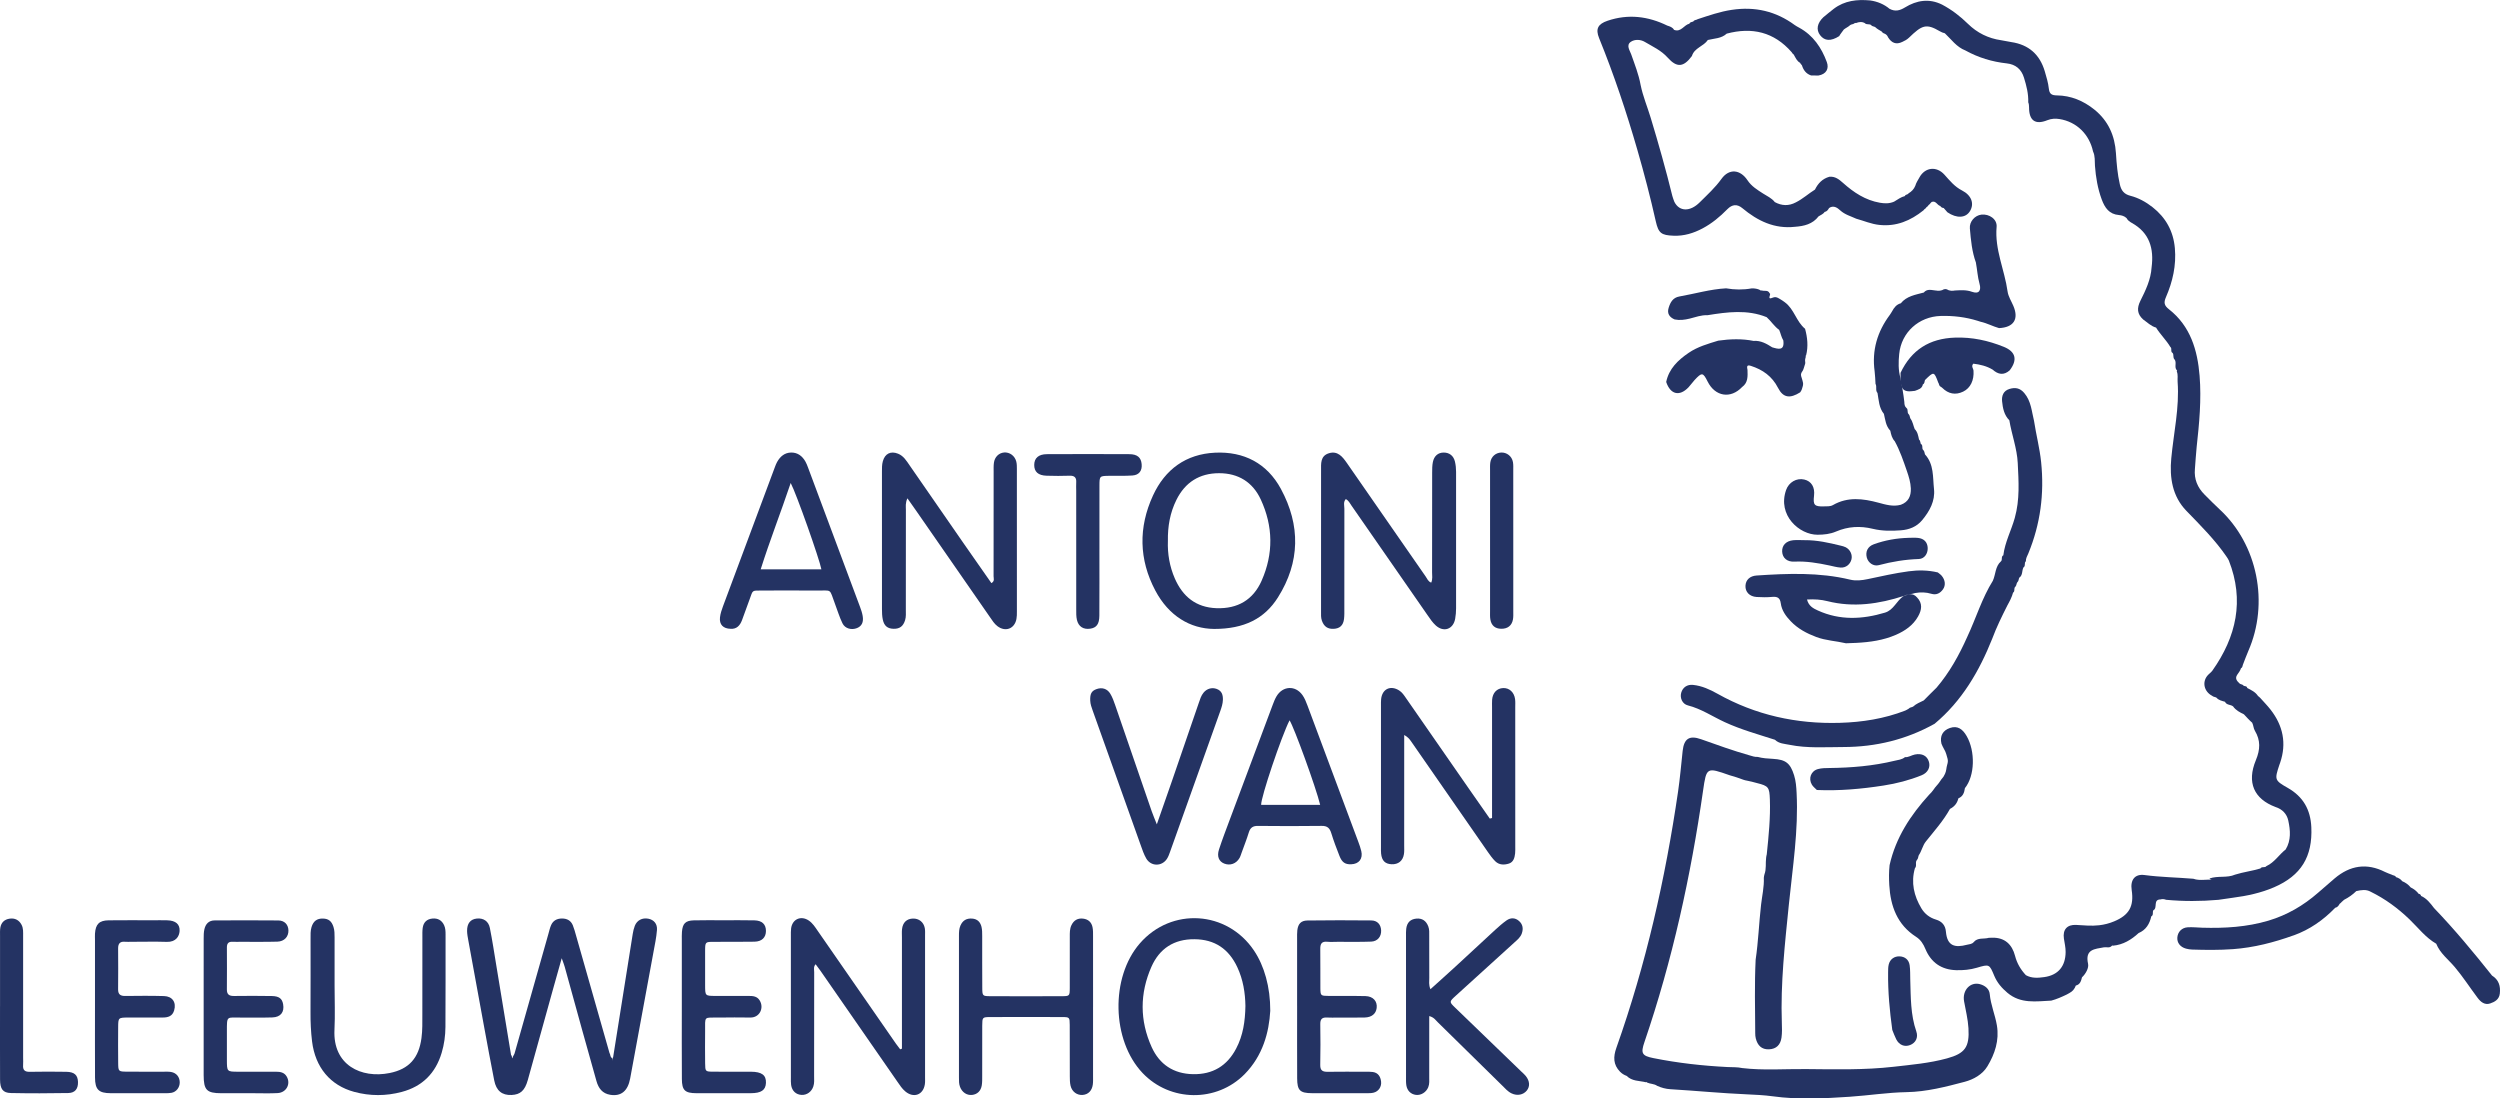 <?xml version="1.0" encoding="UTF-8"?> <svg xmlns="http://www.w3.org/2000/svg" width="132" height="58" viewBox="0 0 132 58" fill="none"><g clip-path="url(#clip0_4670_172)"><path d="M27.175 55.6C27.767 53.507 28.36 51.415 28.952 49.322C28.998 49.163 29.032 48.998 29.098 48.847C29.206 48.602 29.411 48.498 29.674 48.497C29.939 48.497 30.141 48.605 30.244 48.853C30.314 49.022 30.36 49.202 30.411 49.379C31.002 51.453 31.592 53.527 32.182 55.601C32.231 55.67 32.214 55.766 32.274 55.831C32.337 55.874 32.331 55.944 32.342 56.008C32.337 55.942 32.331 55.876 32.374 55.818C32.718 53.65 33.061 51.482 33.408 49.314C33.431 49.169 33.464 49.022 33.517 48.886C33.632 48.588 33.913 48.446 34.231 48.507C34.519 48.562 34.714 48.774 34.688 49.104C34.657 49.507 34.569 49.906 34.497 50.304C34.091 52.518 33.684 54.731 33.273 56.943C33.149 57.61 32.793 57.896 32.224 57.806C31.803 57.739 31.598 57.459 31.491 57.074C31.239 56.168 30.981 55.263 30.73 54.356C30.424 53.254 30.123 52.151 29.817 51.048C29.785 50.93 29.737 50.816 29.659 50.594C29.482 51.223 29.332 51.751 29.185 52.281C28.746 53.862 28.311 55.445 27.868 57.026C27.71 57.588 27.472 57.795 27.01 57.815C26.509 57.837 26.202 57.592 26.095 57.047C25.906 56.088 25.729 55.127 25.552 54.166C25.274 52.66 25 51.154 24.726 49.648C24.697 49.485 24.664 49.319 24.662 49.155C24.657 48.754 24.841 48.532 25.18 48.499C25.524 48.465 25.794 48.637 25.865 48.996C25.995 49.647 26.094 50.304 26.202 50.959C26.464 52.542 26.724 54.126 26.985 55.71C27.05 55.751 27.01 55.833 27.053 55.882C27.07 55.777 27.148 55.698 27.178 55.598L27.175 55.6Z" fill="#243363"></path><path d="M47.911 26.312C47.794 26.566 47.832 26.75 47.831 26.927C47.828 28.682 47.829 30.438 47.828 32.193C47.828 32.377 47.845 32.562 47.79 32.743C47.691 33.065 47.508 33.205 47.186 33.2C46.867 33.195 46.683 33.052 46.612 32.716C46.574 32.537 46.568 32.349 46.568 32.166C46.565 29.745 46.566 27.325 46.567 24.904C46.567 24.72 46.563 24.536 46.614 24.354C46.726 23.95 47.029 23.8 47.417 23.955C47.712 24.073 47.863 24.334 48.029 24.573C48.978 25.936 49.918 27.303 50.864 28.667C51.355 29.376 51.852 30.082 52.346 30.789C52.534 30.682 52.46 30.538 52.461 30.424C52.465 28.595 52.463 26.766 52.464 24.937C52.464 24.771 52.457 24.602 52.478 24.439C52.517 24.131 52.736 23.918 53.011 23.892C53.306 23.864 53.585 24.064 53.661 24.376C53.691 24.499 53.691 24.632 53.691 24.761C53.693 27.274 53.694 29.787 53.692 32.3C53.692 32.428 53.692 32.56 53.668 32.685C53.568 33.202 53.086 33.382 52.666 33.063C52.501 32.939 52.394 32.764 52.279 32.598C50.975 30.719 49.671 28.839 48.368 26.96C48.231 26.764 48.093 26.57 47.912 26.312L47.911 26.312Z" fill="#243363"></path><path d="M75.569 30.762C75.651 30.576 75.614 30.393 75.614 30.217C75.617 28.461 75.615 26.705 75.618 24.95C75.618 24.766 75.619 24.578 75.655 24.399C75.721 24.071 75.931 23.898 76.222 23.895C76.518 23.892 76.744 24.056 76.819 24.365C76.862 24.542 76.881 24.729 76.881 24.913C76.885 27.315 76.884 29.717 76.881 32.12C76.881 32.303 76.865 32.489 76.833 32.67C76.735 33.222 76.233 33.404 75.813 33.028C75.638 32.871 75.502 32.665 75.366 32.469C74.029 30.545 72.696 28.619 71.359 26.696C71.276 26.578 71.217 26.436 71.059 26.351C70.915 26.506 70.984 26.697 70.983 26.865C70.978 28.62 70.981 30.376 70.981 32.132C70.981 32.316 70.987 32.503 70.964 32.685C70.922 33.022 70.741 33.184 70.425 33.202C70.104 33.22 69.907 33.083 69.797 32.775C69.739 32.613 69.751 32.447 69.751 32.282C69.751 29.805 69.751 27.329 69.752 24.853C69.752 24.483 69.707 24.071 70.168 23.931C70.629 23.79 70.883 24.115 71.11 24.439C71.912 25.589 72.71 26.741 73.508 27.894C74.097 28.742 74.683 29.593 75.275 30.439C75.354 30.552 75.402 30.703 75.568 30.763L75.569 30.762Z" fill="#243363"></path><path d="M47.622 55.369C47.622 53.411 47.622 51.454 47.622 49.496C47.622 49.349 47.611 49.2 47.628 49.053C47.667 48.705 47.877 48.51 48.202 48.5C48.518 48.49 48.771 48.687 48.829 49.006C48.852 49.131 48.843 49.263 48.843 49.393C48.843 51.888 48.843 54.383 48.843 56.878C48.843 57.008 48.852 57.139 48.83 57.265C48.736 57.818 48.238 57.992 47.801 57.628C47.629 57.485 47.509 57.297 47.383 57.115C46.028 55.159 44.671 53.204 43.315 51.249C43.241 51.143 43.162 51.042 43.065 50.912C42.941 51.044 42.989 51.195 42.989 51.325C42.985 53.155 42.987 54.984 42.985 56.815C42.985 56.998 43.005 57.184 42.944 57.364C42.85 57.648 42.602 57.826 42.32 57.811C42.026 57.794 41.818 57.602 41.771 57.286C41.752 57.159 41.759 57.028 41.759 56.899C41.758 54.404 41.758 51.908 41.758 49.413C41.758 49.284 41.755 49.153 41.77 49.026C41.829 48.532 42.288 48.323 42.705 48.606C42.906 48.742 43.036 48.947 43.173 49.146C44.548 51.133 45.926 53.119 47.304 55.104C47.376 55.207 47.455 55.304 47.53 55.404L47.623 55.369H47.622Z" fill="#243363"></path><path d="M57.713 53.163C57.713 54.383 57.714 55.603 57.713 56.823C57.713 56.971 57.72 57.12 57.7 57.266C57.656 57.591 57.459 57.787 57.171 57.812C56.872 57.838 56.602 57.648 56.526 57.328C56.488 57.169 56.487 56.998 56.486 56.833C56.483 55.927 56.488 55.022 56.482 54.116C56.479 53.715 56.47 53.703 56.088 53.701C54.819 53.695 53.549 53.695 52.279 53.701C51.872 53.703 51.865 53.714 51.862 54.153C51.857 55.04 51.862 55.927 51.86 56.814C51.86 56.98 51.864 57.149 51.837 57.312C51.787 57.608 51.596 57.783 51.326 57.812C51.047 57.842 50.799 57.674 50.69 57.389C50.628 57.228 50.633 57.062 50.633 56.896C50.633 54.401 50.633 51.906 50.633 49.411C50.633 49.226 50.635 49.042 50.712 48.868C50.833 48.597 51.031 48.481 51.326 48.501C51.607 48.52 51.764 48.687 51.824 48.94C51.862 49.099 51.859 49.27 51.86 49.436C51.863 50.341 51.856 51.247 51.864 52.152C51.867 52.585 51.877 52.597 52.296 52.599C53.547 52.605 54.798 52.604 56.049 52.599C56.474 52.598 56.481 52.589 56.484 52.172C56.489 51.266 56.485 50.361 56.485 49.455C56.485 49.252 56.479 49.048 56.569 48.857C56.695 48.59 56.904 48.469 57.191 48.504C57.46 48.537 57.631 48.693 57.685 48.954C57.718 49.114 57.713 49.284 57.713 49.45C57.715 50.688 57.714 51.926 57.714 53.165L57.713 53.163Z" fill="#243363"></path><path d="M75.464 53.65C75.464 54.749 75.465 55.802 75.463 56.856C75.463 57.039 75.484 57.225 75.412 57.404C75.305 57.671 75.032 57.843 74.76 57.81C74.493 57.776 74.299 57.591 74.254 57.301C74.232 57.156 74.238 57.006 74.238 56.858C74.237 54.38 74.237 51.903 74.237 49.425C74.237 49.295 74.233 49.165 74.249 49.037C74.29 48.707 74.468 48.535 74.78 48.503C75.088 48.473 75.301 48.616 75.415 48.919C75.476 49.081 75.463 49.247 75.463 49.412C75.464 50.152 75.461 50.892 75.466 51.632C75.467 51.811 75.428 51.996 75.527 52.231C75.989 51.814 76.436 51.416 76.877 51.01C77.569 50.373 78.256 49.73 78.949 49.094C79.139 48.92 79.333 48.748 79.543 48.599C79.76 48.446 79.999 48.447 80.204 48.628C80.405 48.805 80.44 49.033 80.352 49.285C80.281 49.487 80.125 49.614 79.974 49.75C78.934 50.69 77.897 51.634 76.861 52.578C76.516 52.892 76.515 52.899 76.828 53.201C77.994 54.33 79.164 55.456 80.331 56.583C80.411 56.66 80.497 56.732 80.565 56.818C80.773 57.081 80.789 57.363 80.617 57.579C80.43 57.811 80.111 57.871 79.816 57.733C79.609 57.636 79.467 57.464 79.309 57.309C78.178 56.198 77.049 55.083 75.914 53.974C75.8 53.863 75.712 53.712 75.464 53.649L75.464 53.65Z" fill="#243363"></path><path d="M17.666 52.043C17.666 52.82 17.698 53.598 17.66 54.372C17.566 56.244 19.079 56.954 20.567 56.657C21.604 56.451 22.114 55.857 22.254 54.81C22.311 54.386 22.299 53.962 22.3 53.538C22.303 52.188 22.3 50.839 22.302 49.489C22.302 49.323 22.296 49.155 22.319 48.991C22.361 48.693 22.541 48.529 22.826 48.5C23.118 48.471 23.33 48.592 23.45 48.854C23.521 49.009 23.526 49.175 23.526 49.342C23.524 50.969 23.53 52.596 23.519 54.222C23.516 54.684 23.454 55.143 23.32 55.588C22.997 56.666 22.302 57.364 21.214 57.653C20.379 57.875 19.54 57.877 18.706 57.652C17.437 57.309 16.645 56.355 16.477 54.988C16.414 54.474 16.392 53.958 16.395 53.44C16.402 52.146 16.397 50.852 16.398 49.558C16.398 49.354 16.388 49.151 16.448 48.952C16.545 48.634 16.735 48.492 17.053 48.5C17.35 48.508 17.511 48.638 17.608 48.943C17.665 49.122 17.667 49.306 17.666 49.492C17.665 50.342 17.666 51.192 17.666 52.042L17.666 52.043Z" fill="#243363"></path><path d="M5.015 53.124C5.015 51.959 5.015 50.794 5.015 49.628C5.015 49.517 5.008 49.406 5.015 49.296C5.048 48.795 5.239 48.599 5.738 48.593C6.512 48.583 7.285 48.59 8.058 48.59C8.316 48.59 8.574 48.584 8.832 48.592C9.279 48.605 9.503 48.799 9.483 49.159C9.468 49.433 9.288 49.746 8.81 49.731C8.184 49.711 7.558 49.727 6.932 49.727C6.821 49.727 6.71 49.735 6.601 49.725C6.339 49.7 6.235 49.818 6.237 50.077C6.243 50.799 6.243 51.52 6.236 52.241C6.234 52.511 6.366 52.59 6.614 52.587C7.295 52.579 7.977 52.573 8.658 52.592C9.106 52.605 9.319 52.926 9.195 53.349C9.107 53.653 8.874 53.726 8.595 53.725C7.988 53.725 7.38 53.724 6.772 53.726C6.248 53.729 6.243 53.731 6.239 54.238C6.234 54.866 6.233 55.495 6.24 56.124C6.245 56.574 6.252 56.58 6.716 56.584C7.361 56.59 8.005 56.585 8.649 56.586C8.778 56.586 8.91 56.579 9.035 56.601C9.315 56.65 9.486 56.863 9.49 57.144C9.494 57.411 9.314 57.658 9.047 57.702C8.849 57.733 8.643 57.72 8.44 57.721C7.575 57.722 6.709 57.725 5.844 57.721C5.213 57.718 5.02 57.531 5.017 56.896C5.01 55.639 5.015 54.381 5.015 53.123L5.015 53.124Z" fill="#243363"></path><path d="M61.081 43.525C61.371 42.693 61.634 41.948 61.892 41.201C62.361 39.842 62.828 38.481 63.294 37.119C63.36 36.927 63.417 36.73 63.549 36.571C63.728 36.353 63.999 36.285 64.242 36.376C64.513 36.477 64.576 36.69 64.569 36.951C64.563 37.158 64.5 37.35 64.432 37.541C63.546 40.026 62.66 42.511 61.773 44.994C61.73 45.115 61.684 45.24 61.615 45.346C61.346 45.759 60.769 45.755 60.522 45.328C60.394 45.107 60.312 44.857 60.225 44.614C59.38 42.252 58.541 39.889 57.697 37.527C57.635 37.353 57.571 37.182 57.564 36.993C57.55 36.629 57.631 36.477 57.907 36.381C58.188 36.283 58.463 36.361 58.624 36.63C58.737 36.817 58.812 37.029 58.884 37.238C59.529 39.104 60.168 40.971 60.811 42.837C60.882 43.039 60.967 43.236 61.081 43.526V43.525Z" fill="#243363"></path><path d="M36 53.14C36 51.975 36 50.81 36 49.644C36 49.497 35.995 49.348 36.007 49.201C36.043 48.762 36.191 48.608 36.63 48.595C37.145 48.581 37.661 48.59 38.176 48.59C38.729 48.59 39.282 48.582 39.834 48.595C40.238 48.604 40.441 48.803 40.442 49.152C40.443 49.494 40.232 49.713 39.837 49.721C39.119 49.736 38.4 49.724 37.682 49.729C37.238 49.731 37.234 49.736 37.23 50.194C37.226 50.805 37.227 51.416 37.23 52.026C37.232 52.579 37.234 52.582 37.765 52.585C38.354 52.587 38.943 52.585 39.533 52.585C39.758 52.585 39.975 52.6 40.112 52.824C40.352 53.213 40.117 53.737 39.612 53.726C39.06 53.715 38.507 53.722 37.955 53.727C37.137 53.736 37.236 53.624 37.23 54.477C37.225 55.032 37.224 55.587 37.231 56.142C37.236 56.573 37.241 56.581 37.656 56.585C38.319 56.591 38.982 56.585 39.645 56.587C40.223 56.589 40.459 56.767 40.442 57.179C40.425 57.558 40.194 57.719 39.64 57.721C38.683 57.724 37.725 57.726 36.768 57.721C36.165 57.718 36.007 57.569 36.003 56.969C35.994 55.693 36 54.416 36 53.14Z" fill="#243363"></path><path d="M58.049 29.02C58.049 30.183 58.054 31.347 58.046 32.51C58.043 32.955 57.892 33.147 57.562 33.195C57.204 33.247 56.945 33.087 56.861 32.73C56.82 32.553 56.825 32.364 56.825 32.18C56.823 30.094 56.824 28.007 56.824 25.92C56.824 25.772 56.814 25.624 56.824 25.477C56.842 25.218 56.74 25.109 56.474 25.118C56.07 25.133 55.665 25.131 55.261 25.118C54.814 25.104 54.605 24.91 54.607 24.546C54.61 24.189 54.832 23.983 55.275 23.98C56.727 23.972 58.179 23.973 59.632 23.98C60.051 23.982 60.247 24.157 60.279 24.503C60.312 24.852 60.148 25.081 59.795 25.106C59.392 25.134 58.986 25.119 58.582 25.123C58.058 25.129 58.053 25.13 58.051 25.641C58.047 26.768 58.05 27.894 58.05 29.02L58.049 29.02Z" fill="#243363"></path><path d="M0.002 53.125C0.002 51.888 0.002 50.651 0.002 49.414C0.002 49.266 -0.006 49.116 0.019 48.972C0.066 48.709 0.232 48.55 0.498 48.507C0.781 48.461 1.007 48.577 1.138 48.828C1.237 49.017 1.221 49.222 1.221 49.425C1.221 51.566 1.221 53.708 1.221 55.849C1.221 55.978 1.23 56.108 1.22 56.237C1.199 56.499 1.308 56.597 1.571 56.592C2.215 56.58 2.858 56.58 3.501 56.591C3.931 56.598 4.106 56.764 4.118 57.128C4.129 57.484 3.966 57.706 3.608 57.712C2.598 57.73 1.587 57.733 0.576 57.712C0.151 57.703 0.006 57.501 0.003 57.002C-0.003 55.71 0.001 54.418 0.001 53.125L0.002 53.125Z" fill="#243363"></path><path d="M79.901 28.552C79.901 29.789 79.901 31.025 79.901 32.262C79.901 32.409 79.91 32.56 79.885 32.703C79.826 33.035 79.599 33.206 79.258 33.199C78.943 33.193 78.746 33.032 78.691 32.709C78.666 32.565 78.676 32.414 78.675 32.267C78.675 29.794 78.675 27.321 78.675 24.848C78.675 24.7 78.667 24.55 78.69 24.406C78.737 24.109 78.968 23.91 79.256 23.894C79.558 23.878 79.83 24.089 79.884 24.4C79.909 24.544 79.9 24.695 79.9 24.842C79.901 26.078 79.901 27.315 79.901 28.551L79.901 28.552Z" fill="#243363"></path><path d="M114.933 19.61C114.958 19.584 114.956 19.56 114.926 19.539C114.79 19.371 114.944 19.146 114.816 18.977L114.817 18.98C114.715 18.886 114.792 18.737 114.714 18.635L114.717 18.639C114.579 18.569 114.705 18.396 114.592 18.317V18.316C114.373 17.95 114.06 17.656 113.838 17.293L113.841 17.297C113.569 17.223 113.379 17.021 113.157 16.867C112.838 16.578 112.82 16.271 113.013 15.882C113.29 15.327 113.565 14.76 113.604 14.12C113.735 13.123 113.496 12.291 112.561 11.771C112.449 11.709 112.344 11.637 112.283 11.517C112.172 11.409 112.019 11.366 111.885 11.355C111.362 11.312 111.134 10.97 110.971 10.531C110.759 9.957 110.659 9.364 110.614 8.757C110.596 8.502 110.629 8.24 110.513 7.999C110.317 7.093 109.647 6.432 108.744 6.286C108.533 6.252 108.317 6.259 108.097 6.348C107.461 6.605 107.133 6.364 107.134 5.672C107.134 5.579 107.127 5.487 107.091 5.401C107.107 4.953 106.997 4.528 106.867 4.105C106.728 3.649 106.421 3.398 105.958 3.347C105.184 3.263 104.456 3.042 103.774 2.665C103.306 2.485 103.027 2.077 102.681 1.75L102.683 1.755C102.593 1.736 102.508 1.7 102.431 1.655C101.696 1.221 101.479 1.329 100.793 1.991C100.681 2.098 100.566 2.155 100.439 2.214L100.44 2.213C100.112 2.374 99.871 2.264 99.69 1.969C99.653 1.871 99.584 1.804 99.486 1.768C99.425 1.751 99.381 1.712 99.349 1.66L99.353 1.664C99.239 1.592 99.115 1.535 99.018 1.437L99.022 1.439C98.955 1.386 98.851 1.405 98.797 1.325L98.802 1.328C98.704 1.242 98.555 1.325 98.463 1.222H98.465C98.309 1.134 98.152 1.155 97.995 1.218L97.948 1.209L97.909 1.235C97.843 1.292 97.746 1.274 97.68 1.332L97.683 1.33C97.586 1.423 97.459 1.474 97.356 1.557L97.353 1.56C97.273 1.677 97.178 1.783 97.109 1.908C96.67 2.187 96.336 2.169 96.1 1.855C95.882 1.566 95.946 1.221 96.277 0.906C96.46 0.758 96.64 0.605 96.826 0.463C97.398 0.029 98.055 -0.04 98.743 0.023C99.128 0.078 99.475 0.22 99.776 0.472L99.768 0.465C100.056 0.62 100.301 0.565 100.582 0.393C101.199 0.015 101.86 -0.096 102.543 0.244C103.049 0.513 103.497 0.856 103.908 1.259C104.394 1.735 104.981 2.027 105.659 2.124C105.841 2.151 106.02 2.196 106.202 2.223C107.116 2.359 107.701 2.878 107.963 3.761C108.052 4.061 108.144 4.366 108.178 4.675C108.209 4.965 108.33 5.033 108.603 5.037C109.346 5.046 110.002 5.32 110.579 5.783C111.314 6.375 111.664 7.158 111.722 8.091C111.756 8.644 111.804 9.195 111.928 9.738C112.001 10.056 112.146 10.251 112.48 10.336C112.909 10.446 113.3 10.661 113.651 10.936C114.354 11.487 114.754 12.205 114.833 13.104C114.913 14.012 114.718 14.871 114.361 15.693C114.235 15.984 114.271 16.134 114.524 16.332C115.654 17.221 116.028 18.481 116.139 19.845C116.24 21.103 116.121 22.355 115.983 23.605C115.94 23.991 115.926 24.379 115.891 24.765C115.842 25.3 116.029 25.743 116.401 26.115C116.662 26.376 116.92 26.64 117.191 26.89C119.209 28.75 119.818 31.853 118.708 34.38C118.612 34.598 118.533 34.824 118.445 35.046C118.4 35.123 118.424 35.237 118.321 35.285L118.326 35.277C118.287 35.411 118.202 35.518 118.124 35.629C117.998 35.82 118.103 35.951 118.237 36.075L118.239 36.076C118.294 36.145 118.403 36.12 118.453 36.198L118.449 36.196C118.512 36.248 118.637 36.204 118.653 36.328L118.682 36.313L118.652 36.325C118.865 36.436 119.086 36.536 119.224 36.75L119.221 36.747C119.268 36.774 119.3 36.819 119.341 36.851C119.524 37.057 119.718 37.253 119.886 37.469C120.544 38.313 120.741 39.245 120.391 40.274C120.379 40.309 120.364 40.343 120.353 40.378C120.092 41.166 120.091 41.201 120.799 41.604C121.608 42.065 121.996 42.751 122.038 43.676C122.108 45.233 121.5 46.231 120.07 46.848C119.374 47.149 118.641 47.303 117.893 47.401C117.639 47.434 117.386 47.475 117.132 47.511C116.212 47.591 115.291 47.596 114.37 47.509C114.273 47.471 114.174 47.461 114.072 47.49C113.667 47.494 113.935 47.942 113.701 48.059V48.056C113.632 48.156 113.727 48.314 113.585 48.387L113.588 48.383C113.5 48.782 113.308 49.102 112.916 49.267L112.92 49.264C112.533 49.621 112.1 49.884 111.562 49.933L111.526 49.92L111.498 49.946C111.379 50.074 111.223 49.993 111.085 50.019C110.604 50.112 110.078 50.111 110.25 50.888C110.297 51.1 110.138 51.407 109.93 51.602V51.599C109.883 51.792 109.832 51.983 109.603 52.038H109.603C109.541 52.216 109.428 52.349 109.26 52.435C109.216 52.463 109.17 52.488 109.123 52.511C108.859 52.638 108.591 52.757 108.307 52.833C107.505 52.87 106.697 53.013 105.991 52.419C105.685 52.162 105.448 51.882 105.297 51.522C105.039 50.906 105.041 50.9 104.378 51.097C104.02 51.203 103.655 51.236 103.287 51.225C102.51 51.202 101.961 50.825 101.662 50.108C101.552 49.843 101.415 49.622 101.169 49.464C100.177 48.828 99.818 47.852 99.754 46.732C99.734 46.383 99.732 46.03 99.77 45.68C100.093 44.23 100.876 43.04 101.857 41.962C101.942 41.878 102.026 41.792 102.092 41.692C102.116 41.654 102.142 41.618 102.17 41.583C102.195 41.549 102.224 41.516 102.253 41.484C102.266 41.469 102.281 41.453 102.294 41.438C102.347 41.377 102.397 41.313 102.44 41.244C102.459 41.21 102.482 41.178 102.505 41.147C102.529 41.115 102.554 41.086 102.579 41.057C102.591 41.041 102.604 41.027 102.615 41.011C102.646 40.962 102.673 40.911 102.697 40.857C102.71 40.819 102.725 40.781 102.738 40.743C102.761 40.662 102.77 40.579 102.784 40.496C102.791 40.454 102.802 40.412 102.814 40.37C102.846 40.268 102.86 40.165 102.831 40.059C102.818 40.018 102.807 39.976 102.796 39.934C102.773 39.849 102.749 39.764 102.713 39.682C102.689 39.64 102.668 39.597 102.647 39.554C102.597 39.46 102.546 39.369 102.509 39.269C102.411 38.858 102.584 38.566 102.954 38.438C103.359 38.298 103.626 38.493 103.841 38.867C104.301 39.667 104.279 40.958 103.747 41.614C103.716 41.848 103.644 42.056 103.399 42.153L103.419 42.182L103.402 42.151C103.343 42.408 103.192 42.592 102.959 42.71C102.61 43.338 102.134 43.87 101.689 44.426C101.51 44.646 101.468 44.936 101.306 45.164L101.311 45.156C101.277 45.235 101.284 45.329 101.221 45.397V45.399C101.097 45.525 101.232 45.717 101.107 45.843C100.891 46.602 101.058 47.303 101.448 47.958C101.622 48.25 101.886 48.456 102.218 48.554C102.536 48.649 102.717 48.859 102.744 49.189C102.81 49.96 103.223 50.05 103.858 49.883C103.978 49.852 104.119 49.855 104.21 49.745C104.424 49.486 104.743 49.596 105.008 49.517C105.071 49.514 105.135 49.512 105.198 49.511C105.858 49.499 106.24 49.873 106.394 50.467C106.498 50.87 106.693 51.195 106.966 51.489C107.274 51.662 107.609 51.637 107.934 51.591C108.672 51.488 109.059 51.021 109.065 50.266C109.067 50.025 109.009 49.792 108.974 49.556C108.903 49.08 109.146 48.809 109.625 48.836C110.029 48.859 110.429 48.901 110.834 48.854C111.11 48.822 111.374 48.754 111.629 48.647C112.423 48.314 112.681 47.852 112.553 46.994C112.472 46.455 112.724 46.134 113.23 46.202C114.086 46.317 114.948 46.326 115.807 46.398C116.169 46.529 116.544 46.4 116.909 46.463C116.823 46.442 116.728 46.467 116.661 46.385C117.099 46.225 117.582 46.371 118.014 46.18C118.454 46.042 118.914 45.988 119.355 45.854L119.347 45.858C119.421 45.732 119.589 45.84 119.668 45.728L119.672 45.727C120.094 45.534 120.332 45.125 120.684 44.851C120.977 44.365 120.932 43.84 120.821 43.325C120.746 42.974 120.504 42.723 120.147 42.61C119.016 42.186 118.617 41.323 119.11 40.137C119.345 39.571 119.362 39.092 119.057 38.581C118.981 38.455 118.984 38.297 118.917 38.164H118.92C118.761 38.027 118.622 37.869 118.478 37.716C118.263 37.61 118.048 37.503 117.906 37.296L117.902 37.294C117.773 37.192 117.56 37.237 117.478 37.051L117.481 37.054C117.319 37.005 117.146 36.976 117.027 36.835L117.033 36.839C116.962 36.791 116.865 36.803 116.801 36.739L116.799 36.737C116.384 36.522 116.261 36.033 116.547 35.68C116.624 35.584 116.736 35.514 116.812 35.412C118.079 33.622 118.511 31.704 117.684 29.598C117.658 29.532 117.613 29.475 117.576 29.413C116.962 28.51 116.192 27.748 115.437 26.968C114.699 26.204 114.548 25.22 114.643 24.204C114.768 22.857 115.08 21.525 114.978 20.158C114.964 19.976 115.011 19.789 114.933 19.611L114.933 19.61Z" fill="#243363"></path><path d="M86.967 57.158L86.938 57.132L86.9 57.142C86.553 57.058 86.167 57.094 85.888 56.806H85.883C85.753 56.758 85.637 56.687 85.539 56.588C85.174 56.212 85.174 55.807 85.346 55.321C86.904 50.928 87.93 46.403 88.602 41.794C88.706 41.082 88.766 40.364 88.844 39.649C88.915 38.999 89.198 38.813 89.816 39.031C90.664 39.33 91.508 39.639 92.376 39.883C92.517 39.923 92.654 39.976 92.805 39.965C93.071 40.038 93.345 40.052 93.619 40.068C94.286 40.106 94.528 40.294 94.729 40.938C94.823 41.24 94.845 41.551 94.861 41.867C94.963 43.852 94.65 45.804 94.451 47.769C94.242 49.842 94.007 51.918 94.081 54.01C94.09 54.268 94.099 54.529 94.063 54.786C94.01 55.165 93.792 55.388 93.404 55.404C93.008 55.421 92.797 55.192 92.705 54.828C92.682 54.739 92.676 54.646 92.676 54.553C92.669 53.259 92.635 51.965 92.698 50.671C92.841 49.71 92.874 48.737 92.984 47.772C93.038 47.298 93.151 46.83 93.13 46.348C93.135 46.287 93.147 46.226 93.163 46.167C93.272 45.881 93.212 45.578 93.252 45.286C93.257 45.226 93.27 45.167 93.285 45.11C93.385 44.145 93.484 43.18 93.449 42.207C93.425 41.571 93.382 41.497 92.767 41.346C92.59 41.302 92.416 41.246 92.236 41.217C92.177 41.209 92.12 41.194 92.064 41.175C91.821 41.08 91.571 41.003 91.319 40.931C90.112 40.507 90.101 40.506 89.923 41.739C89.275 46.258 88.303 50.701 86.825 55.026C86.625 55.613 86.691 55.746 87.293 55.867C88.589 56.128 89.901 56.274 91.221 56.34C91.477 56.353 91.736 56.337 91.99 56.394C93.108 56.526 94.23 56.436 95.349 56.447C96.892 56.461 98.438 56.501 99.975 56.326C100.923 56.218 101.877 56.136 102.801 55.883C103.754 55.622 103.993 55.285 103.935 54.293C103.906 53.813 103.79 53.346 103.704 52.874C103.596 52.284 104.035 51.826 104.542 51.964C104.808 52.037 105.033 52.21 105.058 52.485C105.11 53.057 105.342 53.581 105.436 54.141C105.569 54.934 105.327 55.65 104.935 56.301C104.676 56.731 104.204 56.995 103.732 57.12C102.729 57.385 101.722 57.646 100.669 57.665C99.662 57.683 98.663 57.842 97.659 57.909C96.305 57.999 94.954 58.072 93.597 57.884C93.15 57.823 92.687 57.801 92.231 57.781C90.882 57.723 89.538 57.591 88.19 57.51C87.951 57.495 87.719 57.432 87.499 57.333C87.34 57.218 87.137 57.238 86.966 57.159L86.967 57.158Z" fill="#243363"></path><path d="M102.223 15.339C102.333 15.364 102.442 15.354 102.548 15.319C102.659 15.245 102.769 15.243 102.879 15.32C102.986 15.355 103.094 15.366 103.205 15.339C103.513 15.323 103.815 15.296 104.121 15.407C104.51 15.548 104.613 15.314 104.521 14.992C104.416 14.62 104.398 14.238 104.327 13.864L104.331 13.871C104.117 13.287 104.062 12.673 104.009 12.061C103.978 11.703 104.268 11.373 104.621 11.332C105.029 11.285 105.457 11.572 105.421 11.979C105.314 13.174 105.842 14.246 106 15.387C106.038 15.66 106.199 15.899 106.306 16.153C106.606 16.858 106.319 17.288 105.549 17.324C105.219 17.232 104.914 17.062 104.577 16.989C104.521 16.976 104.468 16.957 104.415 16.937C103.778 16.74 103.13 16.663 102.461 16.683C101.32 16.718 100.391 17.543 100.278 18.691C100.236 19.111 100.225 19.539 100.343 19.954C100.423 20.376 100.501 20.799 100.549 21.225C100.551 21.341 100.561 21.455 100.658 21.539C100.774 21.621 100.674 21.782 100.779 21.869C100.842 21.936 100.834 22.032 100.874 22.108L100.869 22.098C100.998 22.264 101.02 22.474 101.098 22.66L101.094 22.653C101.253 22.803 101.28 23.009 101.324 23.207L101.323 23.203C101.398 23.267 101.389 23.364 101.42 23.445L101.414 23.434C101.559 23.502 101.449 23.675 101.547 23.763L101.545 23.758C101.618 23.821 101.61 23.918 101.641 23.999L101.64 23.993C102.12 24.516 102.047 25.193 102.115 25.818C102.184 26.453 101.881 26.994 101.488 27.467C101.204 27.81 100.808 27.968 100.37 28C99.873 28.038 99.373 28.04 98.886 27.922C98.219 27.759 97.576 27.794 96.941 28.066C96.634 28.199 96.306 28.232 95.969 28.234C95.014 28.239 93.833 27.21 94.308 25.867C94.449 25.466 94.856 25.223 95.268 25.32C95.646 25.41 95.834 25.723 95.781 26.174C95.723 26.664 95.802 26.752 96.292 26.737C96.457 26.732 96.636 26.75 96.779 26.668C97.561 26.218 98.368 26.324 99.18 26.542C99.57 26.647 99.957 26.764 100.365 26.651C100.768 26.502 100.907 26.191 100.892 25.786C100.879 25.47 100.787 25.171 100.685 24.875C100.5 24.338 100.318 23.799 100.044 23.299C99.896 23.142 99.848 22.943 99.808 22.74L99.809 22.742C99.569 22.495 99.544 22.164 99.47 21.852L99.475 21.859C99.206 21.536 99.201 21.132 99.132 20.746L99.136 20.754C99.003 20.614 99.114 20.418 99.027 20.267C99.012 20.048 99.01 19.828 98.981 19.611C98.828 18.5 99.121 17.513 99.784 16.624C99.827 16.566 99.861 16.502 99.9 16.441C100.005 16.243 100.135 16.073 100.365 16.012L100.359 16.018C100.67 15.63 101.133 15.566 101.571 15.447V15.451C101.756 15.225 101.996 15.324 102.222 15.341L102.223 15.339Z" fill="#243363"></path><path d="M101.214 31.538C101.525 31.858 101.471 32.201 101.274 32.55C101.007 33.021 100.586 33.308 100.106 33.518C99.439 33.808 98.733 33.907 98.014 33.944C97.831 33.954 97.648 33.958 97.465 33.965C96.947 33.843 96.409 33.824 95.903 33.635C95.397 33.445 94.931 33.199 94.552 32.803C94.291 32.532 94.075 32.231 94.024 31.85C93.985 31.562 93.842 31.493 93.576 31.516C93.302 31.541 93.024 31.539 92.749 31.521C92.373 31.497 92.145 31.252 92.161 30.926C92.176 30.618 92.394 30.411 92.746 30.387C94.4 30.277 96.053 30.212 97.687 30.605C97.993 30.679 98.304 30.643 98.616 30.577C99.335 30.426 100.052 30.261 100.783 30.164C101.303 30.094 101.809 30.104 102.316 30.224C102.385 30.282 102.465 30.332 102.522 30.401C102.708 30.623 102.739 30.9 102.595 31.109C102.447 31.322 102.24 31.432 101.98 31.353C101.692 31.266 101.407 31.26 101.115 31.313C100.926 31.382 100.716 31.366 100.534 31.461C99.207 31.892 97.865 32.089 96.482 31.74C96.15 31.656 95.803 31.632 95.41 31.654C95.496 32.001 95.745 32.126 95.985 32.235C97.148 32.763 98.334 32.706 99.527 32.347C99.985 32.209 100.135 31.727 100.497 31.481C100.745 31.383 100.994 31.285 101.214 31.539L101.214 31.538Z" fill="#243363"></path><path d="M93.705 10.668C94.075 10.871 94.448 10.885 94.823 10.684C95.187 10.502 95.487 10.224 95.83 10.01V10.011C95.992 9.679 96.229 9.433 96.594 9.332C96.895 9.306 97.101 9.469 97.313 9.659C97.876 10.162 98.493 10.572 99.259 10.705C99.517 10.75 99.764 10.754 100.008 10.647C100.194 10.537 100.368 10.402 100.584 10.35L100.579 10.355C100.602 10.254 100.729 10.29 100.769 10.21C100.931 10.115 101.056 9.988 101.127 9.811C101.172 9.65 101.267 9.512 101.345 9.37C101.641 8.828 102.248 8.758 102.666 9.223C102.948 9.537 103.204 9.858 103.597 10.058C104.103 10.317 104.248 10.758 104.018 11.142C103.794 11.517 103.316 11.543 102.823 11.208C102.761 11.148 102.716 11.073 102.653 11.014C102.639 10.984 102.616 10.971 102.583 10.976C102.521 10.963 102.477 10.923 102.44 10.874L102.443 10.875C102.281 10.832 102.217 10.585 101.999 10.66L101.996 10.662C101.957 10.694 101.923 10.73 101.895 10.771L101.888 10.779C101.846 10.806 101.813 10.841 101.788 10.884L101.779 10.894C101.736 10.919 101.702 10.953 101.677 10.995L101.668 11.004C101.625 11.03 101.59 11.063 101.561 11.104C100.878 11.654 100.123 11.972 99.225 11.875C98.801 11.83 98.414 11.659 98.009 11.548C97.721 11.413 97.411 11.336 97.16 11.105C97.023 10.979 96.812 10.816 96.576 10.984L96.575 10.985C96.519 11.081 96.459 11.172 96.336 11.191L96.343 11.186C96.266 11.309 96.13 11.351 96.018 11.425L96.022 11.422C95.706 11.838 95.253 11.94 94.771 11.975C93.688 12.096 92.799 11.661 91.995 10.99C91.725 10.766 91.462 10.784 91.205 11.045C90.816 11.442 90.393 11.795 89.9 12.057C89.422 12.312 88.92 12.467 88.37 12.446C87.716 12.422 87.567 12.314 87.424 11.679C87.141 10.418 86.815 9.169 86.457 7.928C85.879 5.923 85.219 3.947 84.433 2.014C84.234 1.524 84.371 1.268 84.879 1.096C85.969 0.727 87.015 0.855 88.033 1.352C88.171 1.396 88.311 1.437 88.39 1.578L88.386 1.575C88.759 1.722 88.913 1.312 89.204 1.25L89.198 1.256C89.233 1.148 89.347 1.174 89.417 1.127L89.409 1.133C89.459 1.041 89.57 1.064 89.641 1.011C90.231 0.818 90.814 0.613 91.437 0.52C92.665 0.335 93.767 0.591 94.765 1.325C94.837 1.379 94.921 1.418 94.999 1.463C95.734 1.865 96.177 2.518 96.456 3.277C96.585 3.627 96.425 3.919 96.01 3.988C95.882 3.987 95.754 3.985 95.626 3.984C95.364 3.898 95.221 3.703 95.142 3.45L95.139 3.445C95.11 3.401 95.063 3.369 95.046 3.316L95.051 3.321C94.871 3.226 94.803 3.044 94.71 2.881L94.712 2.884C94.665 2.851 94.628 2.809 94.602 2.758C93.668 1.687 92.508 1.42 91.17 1.776C90.889 2.037 90.518 2.027 90.178 2.11L90.173 2.113C89.948 2.45 89.462 2.525 89.333 2.958C88.893 3.55 88.543 3.589 88.054 3.043C87.712 2.66 87.261 2.459 86.841 2.21C86.628 2.083 86.315 2.062 86.103 2.211C85.846 2.392 86.057 2.668 86.125 2.863C86.312 3.397 86.522 3.922 86.624 4.483C86.744 5.078 86.98 5.636 87.155 6.214C87.57 7.583 87.959 8.959 88.3 10.348C88.326 10.453 88.37 10.554 88.406 10.657C88.666 11.174 89.232 11.198 89.749 10.68C90.146 10.284 90.561 9.91 90.894 9.445C91.297 8.884 91.885 8.941 92.27 9.521C92.477 9.833 92.786 10.024 93.09 10.218C93.305 10.356 93.542 10.458 93.706 10.666L93.705 10.668Z" fill="#243363"></path><path d="M107.398 22.23C107.508 22.956 107.697 23.667 107.772 24.402C107.944 26.067 107.734 27.669 107.098 29.217C107.043 29.351 106.958 29.478 106.966 29.634C106.859 29.718 106.968 29.886 106.837 29.96L106.842 29.953C106.745 30.129 106.813 30.373 106.613 30.506L106.616 30.504C106.58 30.582 106.591 30.68 106.517 30.741L106.518 30.738C106.464 30.805 106.478 30.901 106.419 30.967L106.417 30.974C106.305 31.052 106.414 31.221 106.287 31.293L106.291 31.287C106.227 31.529 106.109 31.749 105.989 31.966C105.7 32.54 105.415 33.116 105.191 33.72C104.503 35.441 103.592 37.01 102.146 38.216C100.651 39.05 99.044 39.44 97.34 39.443C96.386 39.445 95.429 39.518 94.483 39.325C94.215 39.27 93.93 39.268 93.715 39.059C92.826 38.772 91.926 38.525 91.073 38.132C90.424 37.834 89.828 37.424 89.12 37.245C88.822 37.169 88.692 36.849 88.767 36.581C88.845 36.299 89.077 36.129 89.397 36.163C89.861 36.212 90.282 36.404 90.684 36.63C92.693 37.758 94.859 38.233 97.145 38.166C98.325 38.132 99.486 37.95 100.596 37.519C100.663 37.494 100.722 37.45 100.784 37.415C100.844 37.34 100.944 37.354 101.016 37.306L101.01 37.31C101.174 37.156 101.382 37.079 101.577 36.981L101.57 36.987C101.797 36.761 102.02 36.53 102.251 36.308C102.938 35.503 103.443 34.586 103.872 33.624C104.336 32.638 104.647 31.581 105.231 30.65L105.224 30.66C105.376 30.325 105.343 29.911 105.649 29.64L105.647 29.643C105.748 29.558 105.636 29.383 105.782 29.316L105.775 29.326C105.858 28.632 106.194 28.012 106.38 27.347C106.653 26.372 106.584 25.417 106.537 24.45C106.499 23.678 106.218 22.948 106.093 22.19L106.095 22.194C105.817 21.917 105.746 21.549 105.71 21.186C105.683 20.903 105.774 20.635 106.098 20.537C106.403 20.444 106.653 20.483 106.88 20.75C107.248 21.183 107.271 21.722 107.399 22.232L107.398 22.23Z" fill="#243363"></path><path d="M92.934 15.316C92.957 15.345 92.986 15.351 93.018 15.333C93.155 15.392 93.352 15.287 93.436 15.489C93.55 15.514 93.243 15.873 93.62 15.71C93.796 15.634 93.959 15.78 94.112 15.87C94.156 15.896 94.197 15.926 94.236 15.958C94.733 16.317 94.84 16.977 95.308 17.36C95.434 17.823 95.481 18.288 95.363 18.76C95.334 18.778 95.329 18.802 95.347 18.831C95.327 18.911 95.298 18.99 95.311 19.075C95.319 19.116 95.32 19.158 95.314 19.199C95.291 19.278 95.262 19.355 95.241 19.434C95.231 19.472 95.216 19.51 95.2 19.546C95.182 19.58 95.161 19.612 95.139 19.644C95.13 19.66 95.12 19.676 95.111 19.692C95.089 19.744 95.086 19.798 95.099 19.854C95.113 19.893 95.124 19.932 95.135 19.971C95.16 20.054 95.187 20.137 95.202 20.224C95.206 20.273 95.202 20.32 95.193 20.368C95.161 20.491 95.13 20.613 95.049 20.715C94.517 21.052 94.151 21.01 93.882 20.483C93.565 19.863 93.07 19.518 92.441 19.316C92.203 19.239 92.243 19.391 92.268 19.531C92.279 19.867 92.301 20.205 91.983 20.435C91.379 21.072 90.56 20.942 90.163 20.147C89.918 19.656 89.86 19.65 89.472 20.068C89.359 20.189 89.268 20.329 89.154 20.449C88.679 20.948 88.198 20.833 87.975 20.168C88.122 19.465 88.597 19.017 89.156 18.634C89.633 18.306 90.182 18.153 90.725 17.986C91.35 17.899 91.974 17.875 92.597 18.002L92.591 18C92.971 17.971 93.279 18.151 93.583 18.345L93.575 18.339C93.906 18.438 94.233 18.529 94.159 17.973L94.161 17.978C94.053 17.804 94.021 17.6 93.939 17.415L93.941 17.418C93.678 17.234 93.513 16.953 93.277 16.744L93.282 16.747C92.253 16.331 91.205 16.474 90.156 16.643C89.828 16.627 89.523 16.747 89.213 16.823C88.947 16.888 88.688 16.921 88.419 16.866C88.147 16.748 88.011 16.556 88.104 16.254C88.194 15.962 88.329 15.713 88.672 15.654C89.493 15.51 90.298 15.27 91.136 15.224C91.587 15.302 92.038 15.308 92.489 15.227C92.644 15.224 92.794 15.243 92.935 15.315L92.934 15.316Z" fill="#243363"></path><path d="M121.103 49.387C120.064 49.76 119.005 50.035 117.896 50.115C117.18 50.167 116.465 50.16 115.749 50.137C115.639 50.134 115.528 50.116 115.423 50.088C115.112 50.004 114.937 49.77 114.964 49.489C114.99 49.203 115.2 48.981 115.509 48.961C115.764 48.945 116.023 48.975 116.28 48.983C117.46 49.017 118.63 48.95 119.771 48.611C120.755 48.318 121.621 47.813 122.393 47.138C122.684 46.883 122.975 46.628 123.27 46.379C124.083 45.692 124.965 45.552 125.928 46.039C126.041 46.096 126.164 46.135 126.282 46.182C126.351 46.236 126.471 46.206 126.507 46.316L126.498 46.309C126.635 46.347 126.754 46.415 126.841 46.531L126.833 46.525C127.011 46.599 127.163 46.706 127.285 46.857L127.28 46.853C127.452 46.937 127.602 47.05 127.716 47.206L127.707 47.196C127.779 47.199 127.816 47.243 127.834 47.309L127.826 47.302C128.13 47.436 128.323 47.689 128.515 47.943C129.603 49.075 130.602 50.283 131.58 51.511C131.936 51.733 132.037 52.067 131.99 52.464C131.954 52.77 131.725 52.901 131.479 52.983C131.189 53.08 130.977 52.898 130.82 52.689C130.415 52.151 130.051 51.584 129.617 51.067C129.277 50.663 128.837 50.339 128.632 49.827L128.633 49.829C128.069 49.504 127.679 48.983 127.221 48.542C126.608 47.953 125.936 47.458 125.174 47.085C124.926 46.945 124.67 46.993 124.413 47.05L124.416 47.046C124.225 47.235 124.008 47.387 123.77 47.508L123.763 47.513C123.724 47.544 123.686 47.578 123.651 47.614L123.649 47.615C123.613 47.654 123.578 47.694 123.532 47.723L123.535 47.719C123.482 47.818 123.419 47.907 123.299 47.931L123.302 47.928C122.676 48.577 121.956 49.083 121.104 49.389L121.103 49.387Z" fill="#243363"></path><path d="M105.209 19.515C104.892 19.325 104.544 19.244 104.191 19.202C104.064 19.34 104.192 19.454 104.201 19.571C104.236 20.068 104.046 20.492 103.652 20.679C103.247 20.872 102.874 20.799 102.552 20.479C102.527 20.454 102.493 20.436 102.464 20.415C102.37 20.372 102.391 20.26 102.335 20.193L102.338 20.198C102.117 19.606 102.109 19.604 101.633 20.073L101.639 20.066C101.608 20.147 101.628 20.254 101.523 20.297L101.529 20.289C101.488 20.528 101.284 20.567 101.105 20.638V20.637C100.452 20.735 100.324 20.573 100.349 19.685C100.925 18.47 101.879 17.871 103.225 17.826C104.128 17.795 104.973 17.979 105.798 18.312C106.434 18.569 106.537 19.001 106.111 19.555C105.798 19.832 105.499 19.775 105.21 19.515H105.209Z" fill="#243363"></path><path d="M100.577 39.978C100.77 39.995 100.926 39.873 101.105 39.838C101.482 39.762 101.758 39.907 101.849 40.229C101.93 40.515 101.791 40.799 101.463 40.933C100.814 41.196 100.136 41.371 99.447 41.477C98.283 41.658 97.113 41.763 95.933 41.712L95.93 41.711C95.842 41.62 95.733 41.54 95.669 41.434C95.468 41.101 95.621 40.702 95.995 40.605C96.187 40.554 96.394 40.553 96.595 40.551C97.752 40.537 98.9 40.443 100.027 40.17C100.218 40.124 100.425 40.11 100.587 39.974L100.577 39.979L100.577 39.978Z" fill="#243363"></path><path d="M95.289 28.521C95.936 28.515 96.563 28.656 97.188 28.81C97.277 28.832 97.369 28.853 97.45 28.894C97.693 29.018 97.82 29.296 97.755 29.542C97.687 29.8 97.465 29.984 97.187 29.968C96.988 29.956 96.79 29.898 96.594 29.857C95.982 29.726 95.37 29.623 94.738 29.654C94.353 29.673 94.114 29.452 94.098 29.126C94.083 28.798 94.3 28.563 94.683 28.524C94.883 28.505 95.087 28.521 95.289 28.521Z" fill="#243363"></path><path d="M100.769 28.397C100.934 28.397 101.101 28.384 101.264 28.401C101.589 28.433 101.772 28.631 101.783 28.934C101.793 29.232 101.611 29.506 101.314 29.516C100.594 29.54 99.896 29.655 99.201 29.84C98.913 29.917 98.639 29.709 98.567 29.44C98.486 29.13 98.61 28.856 98.938 28.737C99.527 28.523 100.141 28.415 100.769 28.398L100.769 28.397Z" fill="#243363"></path><path d="M99.912 54.376C99.774 53.373 99.68 52.367 99.692 51.353C99.694 51.207 99.691 51.055 99.727 50.916C99.8 50.639 100.026 50.486 100.299 50.496C100.576 50.507 100.786 50.669 100.829 50.962C100.866 51.215 100.854 51.475 100.862 51.733C100.891 52.651 100.873 53.572 101.182 54.461C101.296 54.788 101.142 55.068 100.852 55.179C100.56 55.292 100.276 55.179 100.121 54.875C100.038 54.714 99.979 54.541 99.91 54.373L99.913 54.377L99.912 54.376Z" fill="#243363"></path><path d="M78.78 43.192V42.657C78.78 40.882 78.78 39.108 78.78 37.333C78.78 37.203 78.774 37.073 78.784 36.944C78.812 36.578 79.039 36.343 79.367 36.33C79.688 36.316 79.944 36.545 79.995 36.907C80.015 37.052 80.005 37.202 80.005 37.35C80.006 39.791 80.006 42.231 80.006 44.672C80.006 44.801 80.011 44.931 79.998 45.06C79.973 45.287 79.913 45.518 79.673 45.596C79.422 45.677 79.153 45.677 78.948 45.473C78.805 45.331 78.684 45.165 78.569 44.999C77.21 43.044 75.855 41.088 74.497 39.132C74.416 39.016 74.326 38.907 74.142 38.809C74.142 38.964 74.142 39.12 74.142 39.275C74.142 41.069 74.142 42.862 74.141 44.656C74.141 44.803 74.151 44.954 74.128 45.098C74.071 45.457 73.827 45.649 73.474 45.632C73.133 45.616 72.96 45.443 72.922 45.069C72.91 44.959 72.915 44.847 72.915 44.736C72.915 42.24 72.915 39.744 72.915 37.248C72.915 37.137 72.912 37.026 72.923 36.916C72.977 36.379 73.415 36.167 73.873 36.454C74.034 36.554 74.134 36.712 74.239 36.863C75.344 38.455 76.449 40.047 77.554 41.638C77.921 42.167 78.291 42.694 78.66 43.221C78.7 43.211 78.739 43.201 78.779 43.192H78.78Z" fill="#243363"></path><path d="M68.487 53.108C68.487 51.925 68.487 50.742 68.487 49.559C68.487 49.411 68.482 49.262 68.499 49.116C68.54 48.779 68.692 48.607 69.034 48.602C70.156 48.587 71.279 48.587 72.402 48.599C72.727 48.603 72.909 48.815 72.924 49.125C72.939 49.445 72.74 49.703 72.401 49.717C71.813 49.74 71.223 49.726 70.634 49.728C70.45 49.728 70.264 49.743 70.082 49.725C69.779 49.694 69.706 49.841 69.711 50.115C69.722 50.799 69.709 51.483 69.716 52.167C69.72 52.576 69.729 52.581 70.166 52.585C70.81 52.592 71.454 52.578 72.098 52.594C72.503 52.604 72.732 52.868 72.688 53.223C72.65 53.524 72.432 53.713 72.064 53.724C71.585 53.737 71.106 53.727 70.628 53.728C70.444 53.728 70.259 53.739 70.076 53.726C69.825 53.709 69.707 53.794 69.711 54.067C69.722 54.787 69.725 55.509 69.709 56.229C69.703 56.54 69.853 56.595 70.115 56.591C70.778 56.581 71.441 56.587 72.103 56.589C72.232 56.589 72.362 56.583 72.489 56.602C72.769 56.645 72.89 56.845 72.921 57.104C72.954 57.379 72.791 57.626 72.528 57.692C72.405 57.724 72.272 57.721 72.144 57.721C71.187 57.722 70.23 57.725 69.273 57.72C68.637 57.717 68.493 57.575 68.49 56.935C68.484 55.66 68.488 54.384 68.488 53.108H68.487L68.487 53.108Z" fill="#243363"></path><path d="M10.753 53.108C10.753 51.925 10.751 50.741 10.754 49.558C10.754 49.392 10.755 49.222 10.792 49.063C10.856 48.785 11.026 48.599 11.33 48.598C12.453 48.594 13.576 48.588 14.699 48.6C15.027 48.604 15.219 48.822 15.229 49.119C15.241 49.453 15.015 49.709 14.647 49.719C14.003 49.737 13.359 49.727 12.715 49.728C12.568 49.728 12.42 49.733 12.273 49.726C12.059 49.715 11.979 49.819 11.98 50.025C11.983 50.765 11.986 51.504 11.979 52.244C11.976 52.516 12.111 52.591 12.357 52.588C13.02 52.58 13.682 52.578 14.345 52.59C14.737 52.596 14.896 52.725 14.949 53.023C15.023 53.437 14.821 53.705 14.385 53.72C13.834 53.739 13.281 53.722 12.729 53.728C11.96 53.736 11.98 53.6 11.98 54.467C11.98 54.966 11.979 55.465 11.98 55.965C11.982 56.583 11.983 56.585 12.575 56.587C13.238 56.589 13.901 56.589 14.563 56.587C14.793 56.586 15.007 56.618 15.137 56.84C15.365 57.225 15.123 57.689 14.661 57.715C14.238 57.739 13.814 57.722 13.39 57.722C12.82 57.722 12.249 57.724 11.678 57.722C10.917 57.72 10.755 57.556 10.753 56.769C10.751 55.752 10.753 54.735 10.753 53.718C10.753 53.515 10.753 53.311 10.753 53.108H10.753Z" fill="#243363"></path><path d="M45.549 32.522C45.522 32.36 45.468 32.2 45.41 32.045C44.495 29.589 43.579 27.133 42.661 24.678C42.623 24.575 42.582 24.47 42.528 24.374C42.363 24.08 42.118 23.89 41.775 23.894C41.43 23.899 41.194 24.101 41.031 24.393C40.987 24.473 40.952 24.56 40.92 24.647C40.004 27.102 39.086 29.558 38.173 32.015C38.103 32.203 38.037 32.401 38.015 32.6C37.973 32.977 38.183 33.193 38.58 33.201C38.891 33.222 39.071 33.031 39.177 32.749C39.314 32.386 39.438 32.019 39.575 31.656C39.766 31.151 39.669 31.182 40.224 31.18C41.181 31.178 42.138 31.172 43.096 31.182C43.964 31.191 43.77 31.043 44.086 31.88C44.217 32.224 44.322 32.582 44.483 32.912C44.619 33.192 44.962 33.279 45.249 33.163C45.5 33.061 45.606 32.853 45.549 32.523V32.522ZM40.165 30.059C40.648 28.529 41.225 27.06 41.749 25.502C42.047 26.058 43.273 29.534 43.369 30.059H40.165Z" fill="#243363"></path><path d="M67.633 25.816C66.897 24.457 65.674 23.829 64.153 23.902C62.623 23.974 61.515 24.778 60.877 26.165C60.106 27.843 60.132 29.538 60.999 31.178C61.705 32.514 62.836 33.199 64.108 33.208C65.691 33.208 66.766 32.669 67.476 31.542C68.649 29.68 68.672 27.736 67.632 25.816H67.633ZM66.614 30.662C66.164 31.676 65.348 32.151 64.23 32.112C63.146 32.074 62.447 31.497 62.03 30.543C61.755 29.911 61.64 29.237 61.665 28.565C61.651 27.793 61.778 27.073 62.113 26.397C62.575 25.463 63.334 24.987 64.365 24.985C65.378 24.984 66.141 25.451 66.569 26.373C67.225 27.788 67.245 29.237 66.613 30.662L66.614 30.662Z" fill="#243363"></path><path d="M66.212 50.191C64.792 48.075 61.852 47.89 60.183 49.812C58.623 51.607 58.694 54.932 60.328 56.655C61.78 58.186 64.239 58.217 65.719 56.713C66.68 55.736 67.004 54.507 67.07 53.371C67.073 52.111 66.754 50.999 66.212 50.191ZM65.272 55.359C64.79 56.281 64.028 56.737 62.989 56.716C61.966 56.696 61.224 56.205 60.808 55.287C60.174 53.886 60.176 52.449 60.796 51.045C61.222 50.082 61.987 49.582 63.067 49.591C64.142 49.599 64.878 50.105 65.328 51.064C65.64 51.728 65.748 52.435 65.758 53.112C65.745 53.928 65.632 54.672 65.272 55.358V55.359Z" fill="#243363"></path><path d="M71.874 44.931C71.836 44.77 71.78 44.612 71.722 44.457C70.827 42.051 69.931 39.646 69.031 37.243C68.961 37.054 68.883 36.859 68.767 36.697C68.394 36.175 67.728 36.212 67.4 36.765C67.316 36.907 67.255 37.064 67.197 37.22C66.439 39.243 65.682 41.266 64.927 43.29C64.734 43.809 64.534 44.327 64.363 44.853C64.243 45.222 64.36 45.487 64.639 45.597C64.948 45.719 65.271 45.606 65.445 45.305C65.499 45.21 65.529 45.101 65.567 44.997C65.692 44.65 65.829 44.306 65.937 43.953C66.015 43.702 66.15 43.605 66.416 43.608C67.539 43.62 68.663 43.622 69.786 43.607C70.083 43.602 70.209 43.724 70.291 43.99C70.416 44.396 70.566 44.794 70.722 45.189C70.858 45.536 71.023 45.644 71.338 45.634C71.754 45.622 71.972 45.343 71.875 44.932L71.874 44.931ZM66.588 42.498C66.573 42.095 67.658 38.881 68.088 38.033C68.312 38.359 69.489 41.593 69.705 42.498H66.588Z" fill="#243363"></path></g><defs><clipPath id="clip0_4670_172"><rect width="132" height="58" fill="white"></rect></clipPath></defs></svg> 